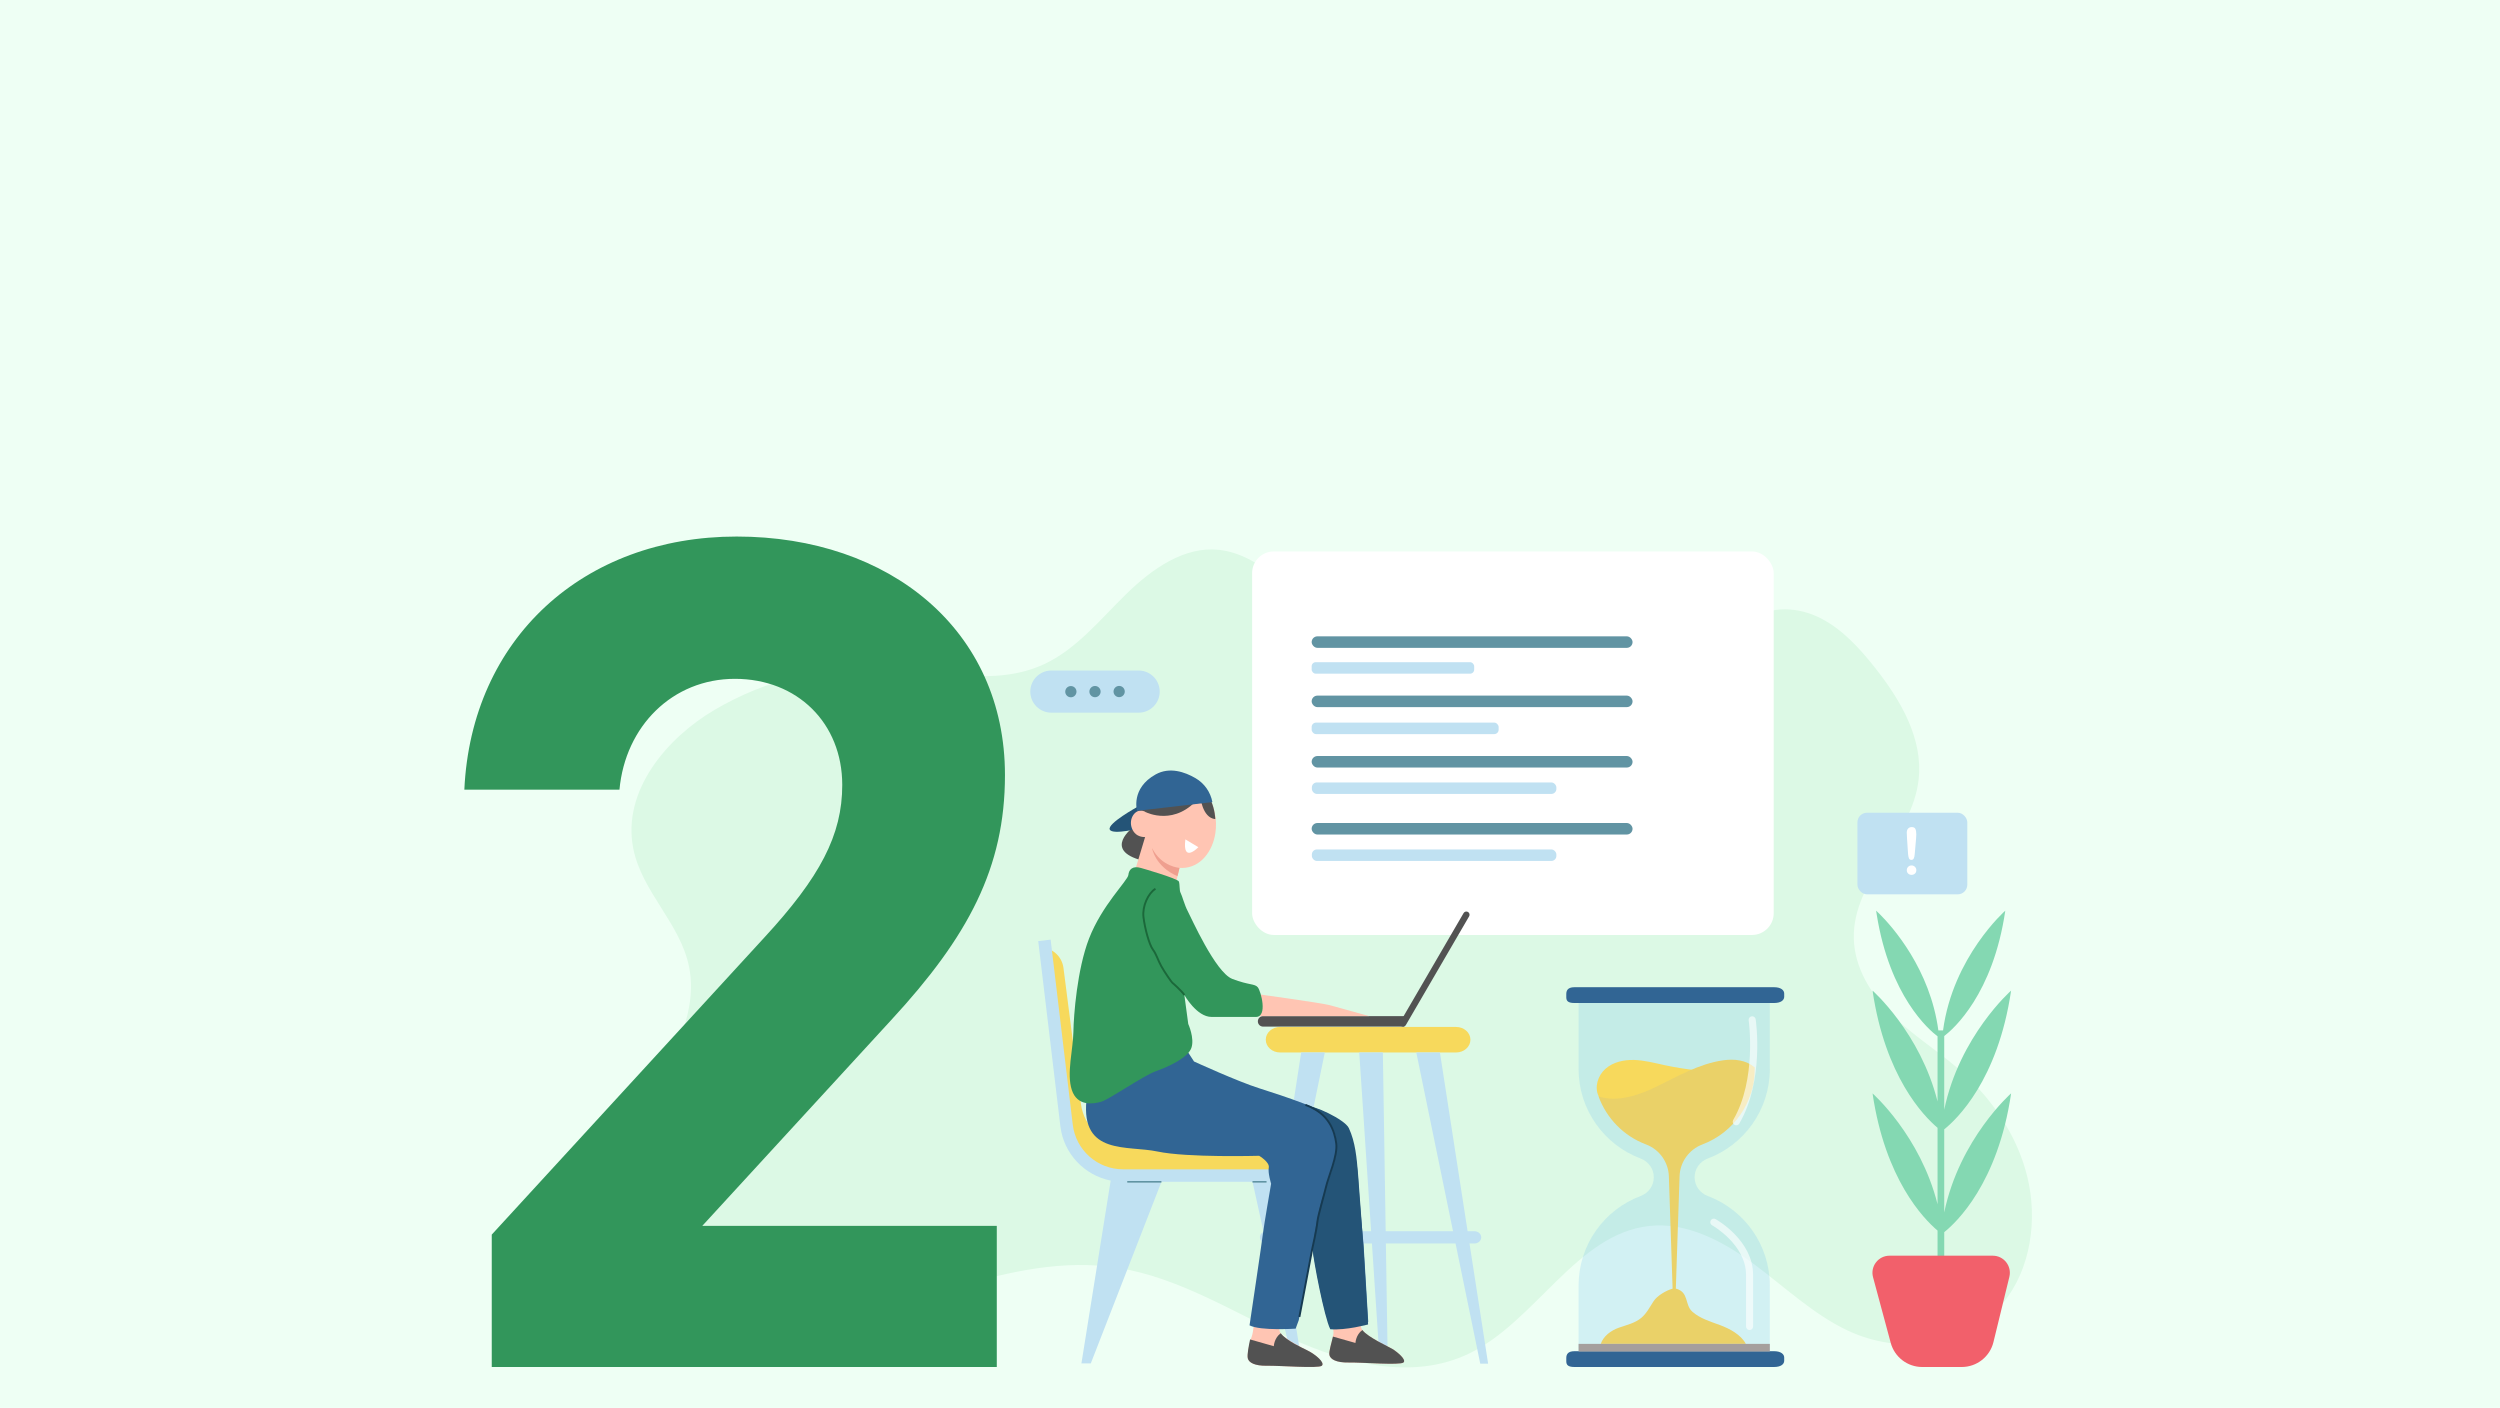 <?xml version="1.0" encoding="UTF-8"?>
<svg xmlns="http://www.w3.org/2000/svg" viewBox="0 0 1922.05 1082.35">
  <g isolation="isolate">
    <g id="Layer_1">
      <rect width="1922.05" height="1082.35" fill="#eefff4"/>
      <g>
        <path d="M1516.52,832.02c-3.88-3.95-7.91-7.72-12.07-11.28-16.43-14.12-34.83-25.56-50.34-40.85-15.51-15.28-28.34-35.7-28.86-58.36-1.05-45.17,44.85-77.46,49.84-122.32,3.5-31.45-13.99-60.97-32.98-85.13-12.1-15.39-25.55-30.25-42.48-38.83-16.93-8.59-38.05-9.89-53.69,1.19-22.14,15.68-30.16,52.58-56.12,58.24-16.26,3.55-32.3-7.78-43.07-21.4-10.77-13.62-18.48-30-30.47-42.37-20.5-21.15-51.1-27.63-79.28-24.16-38.02,4.69-74.36,37.08-112.72,23.56-31.09-10.95-53.23-43.8-86.97-47.56-26.71-2.97-51.6,14.54-71.49,34-19.89,19.46-38.13,42.17-62.75,53.73-38.33,17.99-82.22,4.99-123.98,2.98-44.88-2.16-90.25,9.13-129.71,32.29-36.68,21.53-71.14,62.21-62.57,106.31,6.55,33.72,36.42,57.86,43.03,91.58,8.07,41.14-20.27,78.84-35.64,117.48-16.23,40.81-16.69,92.54,10.87,125.54,25.48,30.51,67.66,37.36,105.57,33.63,84.4-8.32,165.3-58.87,249.14-45.48,46.75,7.47,88.57,34.19,132.12,53.99,43.54,19.8,94.11,32.65,137.3,11.96,51.24-24.54,82.83-91.93,138.59-98.17,28.73-3.21,56.6,11.5,80.43,29.12,23.83,17.62,45.82,38.73,72.29,51.23,39.54,18.69,90.85,13.64,119.5-21.19,21.26-25.84,26.81-64.09,18.52-97.46-6.92-27.84-22.5-52.4-42.02-72.28Z" fill="#dcf9e5"/>
        <path d="M539.93,942.47h226.42v108.5h-388.28v-101.78l209.39-228.22c43.04-46.63,60.08-78.91,60.08-117.47,0-47.53-34.52-81.6-82.5-81.6s-84.29,36.32-88.78,85.19h-119.26c5.38-116.13,91.47-194.59,209.39-194.59s206.25,72.19,206.25,183.38c0,71.29-28.25,124.2-87.43,188.31l-145.27,158.27Z" fill="#32965b"/>
        <g>
          <g>
            <rect x="962.64" y="423.96" width="401.02" height="294.87" rx="16.71" ry="16.71" fill="#fff"/>
            <g>
              <g>
                <rect x="1008.43" y="489.23" width="246.71" height="8.85" rx="4.42" ry="4.42" fill="#6194a3"/>
                <rect x="1008.43" y="509.1" width="124.95" height="8.85" rx="3.15" ry="3.15" fill="#c0e1f2"/>
              </g>
              <g>
                <rect x="1008.43" y="534.8" width="246.71" height="8.85" rx="4.42" ry="4.42" fill="#6194a3"/>
                <rect x="1008.43" y="555.55" width="143.75" height="8.85" rx="3.38" ry="3.38" fill="#c0e1f2"/>
              </g>
              <g>
                <rect x="1008.43" y="581.24" width="246.71" height="8.85" rx="4.42" ry="4.42" fill="#6194a3"/>
                <rect x="1008.59" y="601.55" width="187.98" height="8.85" rx="3.86" ry="3.86" fill="#c0e1f2"/>
              </g>
              <g>
                <rect x="1008.43" y="632.75" width="246.71" height="8.85" rx="4.42" ry="4.42" fill="#6194a3"/>
                <rect x="1008.59" y="653.07" width="187.98" height="8.85" rx="3.86" ry="3.86" fill="#c0e1f2"/>
              </g>
            </g>
          </g>
          <g>
            <g>
              <path d="M971.07,781.2h108.53v8.08h-108.53c-2.21,0-4-1.79-4-4v-.08c0-2.21,1.79-4,4-4Z" fill="#525252"/>
              <path d="M1078.72,789.29c-.42,0-.85-.11-1.24-.33-1.18-.68-1.58-2.19-.89-3.37l48.64-83.57c.68-1.18,2.19-1.57,3.37-.89,1.18.68,1.58,2.19.89,3.37l-48.64,83.57c-.46.79-1.28,1.23-2.13,1.23Z" fill="#525252"/>
            </g>
            <g>
              <path d="M1119.49,789.54h-135.34c-6.07,0-11,4.39-11,9.81h0c0,5.42,4.92,9.81,11,9.81h135.34c6.07,0,11-4.39,11-9.81h0c0-5.42-4.92-9.81-11-9.81Z" fill="#f7d95c"/>
              <polygon points="1000.38 809.16 963.32 1048.43 969.37 1048.43 1018.54 809.16 1000.38 809.16" fill="#c0e1f2"/>
              <polygon points="1107.04 809.16 1144.1 1048.43 1138.05 1048.43 1088.88 809.16 1107.04 809.16" fill="#c0e1f2"/>
              <polygon points="1063.17 809.16 1066.95 1048.43 1060.9 1048.43 1045.01 809.16 1063.17 809.16" fill="#c0e1f2"/>
              <path d="M1133.51,946.58h-159.61c-2.92,0-5.29,2.11-5.29,4.72s2.37,4.72,5.29,4.72h159.61c2.92,0,5.29-2.11,5.29-4.72s-2.37-4.72-5.29-4.72Z" fill="#c0e1f2"/>
            </g>
            <g>
              <path d="M799.67,728.37h0c9.1,0,16.79,6.76,17.95,15.79l13.4,104.46c2.34,18.26,17.89,31.94,36.3,31.94h104.21c7.11,0,12.88,5.77,12.88,12.88v10.35h-120.65c-20.33,0-37.67-14.72-40.97-34.78l-23.12-140.64Z" fill="#f7d95c"/>
              <path d="M993.72,1048.18h7.21l-22.35-139.58h11.1v-9.61h-126.26c-19.7,0-36.31-14.75-38.65-34.3l-17.02-142.29-9.54,1.14,17.02,142.29c2.53,21.16,18.47,37.79,38.69,41.82l-22.5,140.54h7.21l54.31-139.58h70.03l30.77,139.58Z" fill="#c0e1f2"/>
              <line x1="892.92" y1="908.6" x2="866.65" y2="908.6" fill="none" stroke="#6194a3" stroke-miterlimit="10" stroke-width="1.25"/>
              <line x1="962.95" y1="908.6" x2="973.74" y2="908.6" fill="none" stroke="#6194a3" stroke-miterlimit="10" stroke-width="1.25"/>
            </g>
            <g>
              <path d="M1019.64,990.29s5.78,30.35,5.59,34.43c-.19,4.08-3.89,13.72-3.15,17.06.74,3.34,5.38,5.93,14.83,5.75,9.46-.19,39.49,2.24,42.09,0,2.6-2.23-5.01-8.17-7.79-10.02-2.78-1.85-22.96-10.75-24.64-16.5-1.69-5.75-7.09-37.21-7.09-37.21l-19.84,6.49Z" fill="#ffc5b3"/>
              <path d="M1079,1047.53c2.6-2.23-5.01-8.17-7.79-10.02-2.54-1.7-19.61-9.28-23.79-14.97-5.1,3.7-5.32,9.96-5.32,9.96l-17.31-4.91c-1,4.67-3.31,11.48-2.71,14.18.74,3.34,5.38,5.93,14.83,5.75,9.46-.19,39.49,2.24,42.09,0Z" fill="#525252"/>
              <path d="M966.69,988.93s-2.21,32.99-4.23,38.28c-1.46,3.81-3.89,13.72-3.15,17.06s5.38,5.93,14.83,5.75c9.46-.19,39.49,2.24,42.09,0,2.6-2.23-5.01-8.17-7.79-10.02-2.78-1.85-22.96-10.75-24.64-16.5-1.69-5.75,4.86-36.12,4.86-36.12l-21.97,1.55Z" fill="#ffc5b3"/>
              <path d="M1016.23,1050.02c2.6-2.23-4.17-8.4-11.49-12.02-2.74-1.35-15.9-7.29-20.09-12.97-5.1,3.7-5.32,9.96-5.32,9.96l-18.23-5.2c-1,4.67-2.39,11.78-1.79,14.47.74,3.34,5.38,5.93,14.83,5.75,9.46-.19,39.49,2.24,42.09,0Z" fill="#525252"/>
              <path d="M963.12,763.8s52.7,7.21,59.31,9.02c6.6,1.82,30.34,8.43,30.34,8.43h-93.15l3.5-17.45Z" fill="#ffc5b3"/>
              <path d="M910.57,804.67l7.41,11.41s33.6,15.44,50.47,20.72c16.86,5.28,54.45,17.73,62.97,26.14,8.52,8.41,12.13,30.34,12.73,43.41s4.22,50.92,4.22,50.92l3.55,58.98s-17.04,4.67-29.06,3.67c-4.61-8.81-10.76-42.62-10.96-44.22-.2-1.6-3-15.62-3-15.62l-10.38,54.86-2.4,6.55s-27.03,1.86-35.45-2.54c0,0,9.78-65.67,10.38-71.08.6-5.41,6.21-37.85,6.21-37.85,0,0-2.6-8.2-1.8-12.38.8-4.18-7.41-9.05-7.41-9.05,0,0-55.29,1.58-78.19-3.29-22.9-4.87-58.83,3.13-54.58-39.37,2.49-24.93,43.26-41.45,44.06-41.25s31.24,0,31.24,0Z" fill="#316594"/>
              <path d="M1048.26,959.3s-3.04-42.62-4.12-55.95c-1.08-13.19-2.08-25.19-7.11-36.05-3.17-6.84-28.81-18.32-29.9-15.98-.25.54,9.53,5.02,11.26,6.81,16.59,17.19,7.1,37.97-.66,59.57-3.43,9.55-8.45,34.3-8.31,44.45.07,5.18,8.73,50.98,13.34,59.79,12.02,1,29.06-3.67,29.06-3.67l-3.55-58.98Z" fill="#245477"/>
              <path d="M1003.64,849.47c18.43,6.54,22.5,20.4,23.7,29.68,1.2,9.27-6.1,25.76-7.79,33.06-1.69,7.3-6.18,21.99-6.68,26.97-.67,6.68-3.97,20.89-3.97,20.89-1.71,9.05-9.92,52.4-9.92,52.4" fill="none" stroke="#163a51" stroke-miterlimit="10" stroke-width="1.5"/>
              <g>
                <path d="M871.43,635.84s-24.29,17.74,6.87,25.76l8.06-19.81-14.93-5.95Z" fill="#525252"/>
                <path d="M874.56,620.29s-23.5,12.89-21.35,17.48c2.15,4.59,24.88-1.38,24.88-1.38l-3.53-16.11Z" fill="#245477"/>
                <path d="M878.36,657.44s-17.67-32.64,12.73-60.06l13.63,10.7-26.37,49.36Z" fill="#525252"/>
                <g>
                  <path d="M902.93,597.6c-2.08.22-4.17.77-6.23,1.68-18.43,8.18-19.04,36.81-10.98,52.76,4.46,8.83,13.28,15.37,23.1,15.27,14.36-.16,23.51-13.04,25.57-26.71,1.54-10.19-.47-21.07-6.22-29.47-5.74-8.39-15.4-14.57-25.23-13.52Z" fill="#ffc5b3"/>
                  <path d="M883.98,642.71c-3.25,1.5-7.76.95-10.56-1.33-2.79-2.28-4.33-6.26-3.88-10.06.4-3.41,2.5-6.69,5.51-7.77,3.01-1.08,7.11.55,8.18,3.76l.75,15.4Z" fill="#ffc5b3"/>
                  <path d="M883.52,633.1l-13.85,45.97c-2.69,8.45,1.67,17.53,9.94,20.72h0c9.56,3.69,20.15-1.98,22.39-11.97l10.11-43.69-28.6-11.03Z" fill="#ffc5b3"/>
                  <path d="M905.28,673.64l1.61-6.4s-13.79-.69-21.17-15.2c0,0,2.16,14.08,19.56,21.6Z" fill="#ef9f8f"/>
                  <path d="M921.34,651.34s-12.45,12.97-10-6.02" fill="#fff"/>
                </g>
                <path d="M880.95,624.41s22.96,11.76,41.78-12.37c0,0,1.46,16.78,11.6,17.7,0,0-.26-27.74-27.16-34.58-26.91-6.84-26.21,29.25-26.21,29.25Z" fill="#525252"/>
                <path d="M874.19,623.39s-5.04-17.29,14.33-28.02c10.73-5.94,22.36-1.9,30.6,2.89,6.8,3.95,11.54,10.68,12.99,18.41h0l-57.92,6.71Z" fill="#316594"/>
              </g>
              <path d="M877.12,667.29s28.44,8.11,29.24,10.46c.8,2.35.28,6.96,1.34,8.76,1.06,1.8,3.07,9.61,5.47,14.02,2.4,4.41,21.23,47.06,34.24,52.07,13.02,5.01,17.22,3.52,19.63,6.47,2.4,2.94,7.72,22.77-1.45,22.77h-34.1c-11.51,0-20.93-16.86-20.93-16.86l3,22.27s5.01,11.01,2.4,18.42c-2.6,7.41-17.22,14.33-27.03,17.78-9.81,3.45-35.85,21.67-42.25,23.58-6.41,1.9-18.47,3.56-22.63-8.99-4.16-12.55,1-31.56,1.2-44.58.2-13.02,2.9-48.26,12.02-71.84,9.94-25.72,29.84-44.71,30.24-48.92.4-4.21,3.28-7.27,9.61-5.41Z" fill="#32965b"/>
              <path d="M888.34,683.31c-5.61,3.4-10.21,13.42-9.21,21.83,1,8.41,4.37,21.03,7.19,24.83,2.82,3.8,3.9,8.21,6.47,12.82,2.56,4.61,7.97,12.42,8.57,12.82.6.4,7.39,6.49,9.21,9.37" fill="none" stroke="#1b683a" stroke-miterlimit="10" stroke-width="1.5"/>
            </g>
          </g>
        </g>
        <g>
          <path d="M1546.18,840.64c-10.15,69.15-42.1,99.22-51.41,106.66v43.96h-5.15v-45.17c-10.81-9.13-40.28-39.54-49.97-105.46,0,0,36.73,32.39,49.97,85.22v-58.77c-10.81-9.13-40.28-39.54-49.97-105.46,0,0,36.73,32.37,49.97,85.22v-50.09c-6.52-4.92-36.73-30.72-46.78-93.73-.15-.94-.31-1.9-.45-2.88,0,0,1.11.98,3,2.88,9.49,9.52,38.54,42.04,44.86,89.2h3.6c7.58-56.57,47.86-92.08,47.86-92.08-9.43,64.24-39.78,90.91-46.95,96.4v56.62c11.75-56.57,51.41-91.55,51.41-91.55-10.15,69.15-42.1,99.22-51.41,106.64v63.91c11.75-56.57,51.41-91.55,51.41-91.55Z" fill="#84d8b2"/>
          <path d="M1544.84,981.66l-12.23,50.16c-2.74,11.25-12.83,19.16-24.39,19.16h-30.36c-11.36,0-21.29-7.62-24.24-18.58l-13.59-50.45c-2.25-8.34,4.05-16.55,12.69-16.55h79.35c8.51,0,14.79,7.98,12.76,16.26Z" fill="#f2606b"/>
        </g>
        <g>
          <path d="M875.4,547.93h-67.08c-8.95,0-16.21-7.26-16.21-16.21h0c0-8.96,7.26-16.21,16.21-16.21h67.08c8.96,0,16.21,7.26,16.21,16.21h0c0,8.95-7.26,16.21-16.21,16.21Z" fill="#c0e1f2"/>
          <g>
            <path d="M827.63,531.76c0,2.39-1.92,4.33-4.31,4.34-2.39,0-4.33-1.92-4.34-4.31,0-2.39,1.92-4.33,4.31-4.34s4.33,1.92,4.34,4.31Z" fill="#6194a3"/>
            <path d="M846.19,531.7c0,2.39-1.92,4.33-4.31,4.34s-4.33-1.92-4.34-4.31c0-2.39,1.92-4.33,4.31-4.34,2.39,0,4.33,1.92,4.34,4.31Z" fill="#6194a3"/>
            <path d="M864.75,531.65c0,2.39-1.92,4.33-4.31,4.34-2.39,0-4.33-1.92-4.34-4.31,0-2.39,1.92-4.33,4.31-4.34,2.39,0,4.33,1.92,4.34,4.31Z" fill="#6194a3"/>
          </g>
        </g>
        <g>
          <rect x="1428.04" y="624.85" width="84.47" height="62.75" rx="7.38" ry="7.38" transform="translate(2940.54 1312.44) rotate(-180)" fill="#c0e1f2"/>
          <path d="M1466.96,656.65l-.78-11.63c-.15-2.27-.22-3.89-.22-4.88,0-1.34.35-2.39,1.06-3.14.7-.75,1.63-1.13,2.78-1.13,1.39,0,2.32.48,2.79,1.44.47.96.7,2.35.7,4.16,0,1.07-.06,2.15-.17,3.25l-1.04,11.97c-.11,1.42-.36,2.52-.73,3.28-.37.76-.99,1.14-1.84,1.14s-1.48-.37-1.82-1.1c-.34-.74-.58-1.86-.73-3.36ZM1469.66,672.62c-.99,0-1.85-.32-2.58-.96-.74-.64-1.1-1.53-1.1-2.68,0-1,.35-1.86,1.06-2.56.7-.7,1.57-1.06,2.58-1.06s1.89.35,2.61,1.06c.72.7,1.08,1.56,1.08,2.56,0,1.13-.36,2.02-1.09,2.67-.73.65-1.58.97-2.55.97Z" fill="#fff"/>
        </g>
        <g>
          <path d="M1360.68,759.49v62.36c0,31.54-19.86,58.44-47.76,68.87-3.01,1.13-5.53,3.12-7.3,5.62-1.76,2.52-2.77,5.55-2.77,8.77,0,6.43,4.05,12.13,10.07,14.38,27.9,10.44,47.76,37.33,47.76,68.88v62.36h-147.04v-62.36c0-31.55,19.86-58.44,47.75-68.88,3.01-1.13,5.54-3.12,7.31-5.62s2.77-5.54,2.77-8.76c0-6.44-4.05-12.13-10.08-14.39-27.89-10.43-47.75-37.33-47.75-68.87v-62.36h147.04Z" fill="#64bdf4" opacity=".2"/>
          <path d="M1371.73,763.88v2.46c0,2.66-2.63,4.79-7.74,4.79h-153.58c-5.11,0-6.22-1.76-6.22-4.43v-2.46c0-2.66,1.11-5.25,6.22-5.25h153.58c5.1,0,7.74,2.22,7.74,4.88Z" fill="#316594"/>
          <path d="M1345.1,1022.57h-.01c-1.5,0-2.72-1.23-2.71-2.73,0-.15.06-14.98,0-39.79-.06-23.25-25.84-37.9-26.1-38.05-1.31-.73-1.78-2.39-1.05-3.7s2.39-1.78,3.7-1.05c1.18.66,28.82,16.39,28.89,42.79.06,24.83,0,39.68,0,39.83,0,1.5-1.22,2.71-2.72,2.71Z" fill="#fff" opacity=".61"/>
          <path d="M1371.73,1043.72v2.46c0,2.66-2.63,4.79-7.74,4.79h-153.58c-5.11,0-6.22-1.76-6.22-4.43v-2.46c0-2.66,1.11-5.25,6.22-5.25h153.58c5.1,0,7.74,2.22,7.74,4.88Z" fill="#316594"/>
          <path d="M1229.05,842.76c-3.42-7.03-.52-16.01,5.38-21.15,5.9-5.13,14.1-6.92,21.92-6.69,7.82.23,15.45,2.27,23.09,3.92,16.54,3.58,33.45,5.42,50.38,5.48-18.3,15.02-40.81,21.31-64.26,24.56-6.23.86-12.54,1.52-18.79.83s-14.97-1.3-17.72-6.96Z" fill="#f7d95c"/>
          <path d="M1308.85,879.85c24.06-9,40.22-32.31,40.22-58v-1.2c-6.68-5.64-15.5-6.72-24.32-5.46-18.49,2.64-35.08,12.41-51.62,20.43-13.57,6.58-30.09,12.05-44.15,7.28,6.1,16.73,19.27,30.51,36.49,36.95,10.33,3.87,17.32,13.7,17.59,24.61l2.87,86.26c-5.13,1.46-11.89,5.5-14.59,9.63-2.92,4.47-5.38,9.4-9.47,12.83-4.86,4.08-11.34,5.49-17.32,7.6-5.99,2.11-11.8,6.41-13.87,12.41h111.56c-3.77-7.02-12.27-11.61-19.73-14.39-7.46-2.78-15.42-5.04-21.38-10.32-6.14-5.43-2.37-15.04-12.72-17.79l2.87-86.23c.27-10.91,7.26-20.75,17.59-24.61Z" fill="#ead168"/>
          <path d="M1334.86,865.15c-.47,0-.94-.12-1.37-.37-1.3-.76-1.73-2.43-.98-3.72,18.29-31.27,11.97-76.17,11.9-76.62-.22-1.49.81-2.87,2.3-3.09,1.49-.22,2.87.81,3.09,2.3.28,1.91,6.65,47.25-12.59,80.16-.51.87-1.42,1.35-2.35,1.35Z" fill="#fff" opacity=".61"/>
          <rect x="1213.64" y="1033.2" width="147.04" height="5.89" fill="#a59f9d" mix-blend-mode="color-burn"/>
        </g>
      </g>
    </g>
  </g>
</svg>